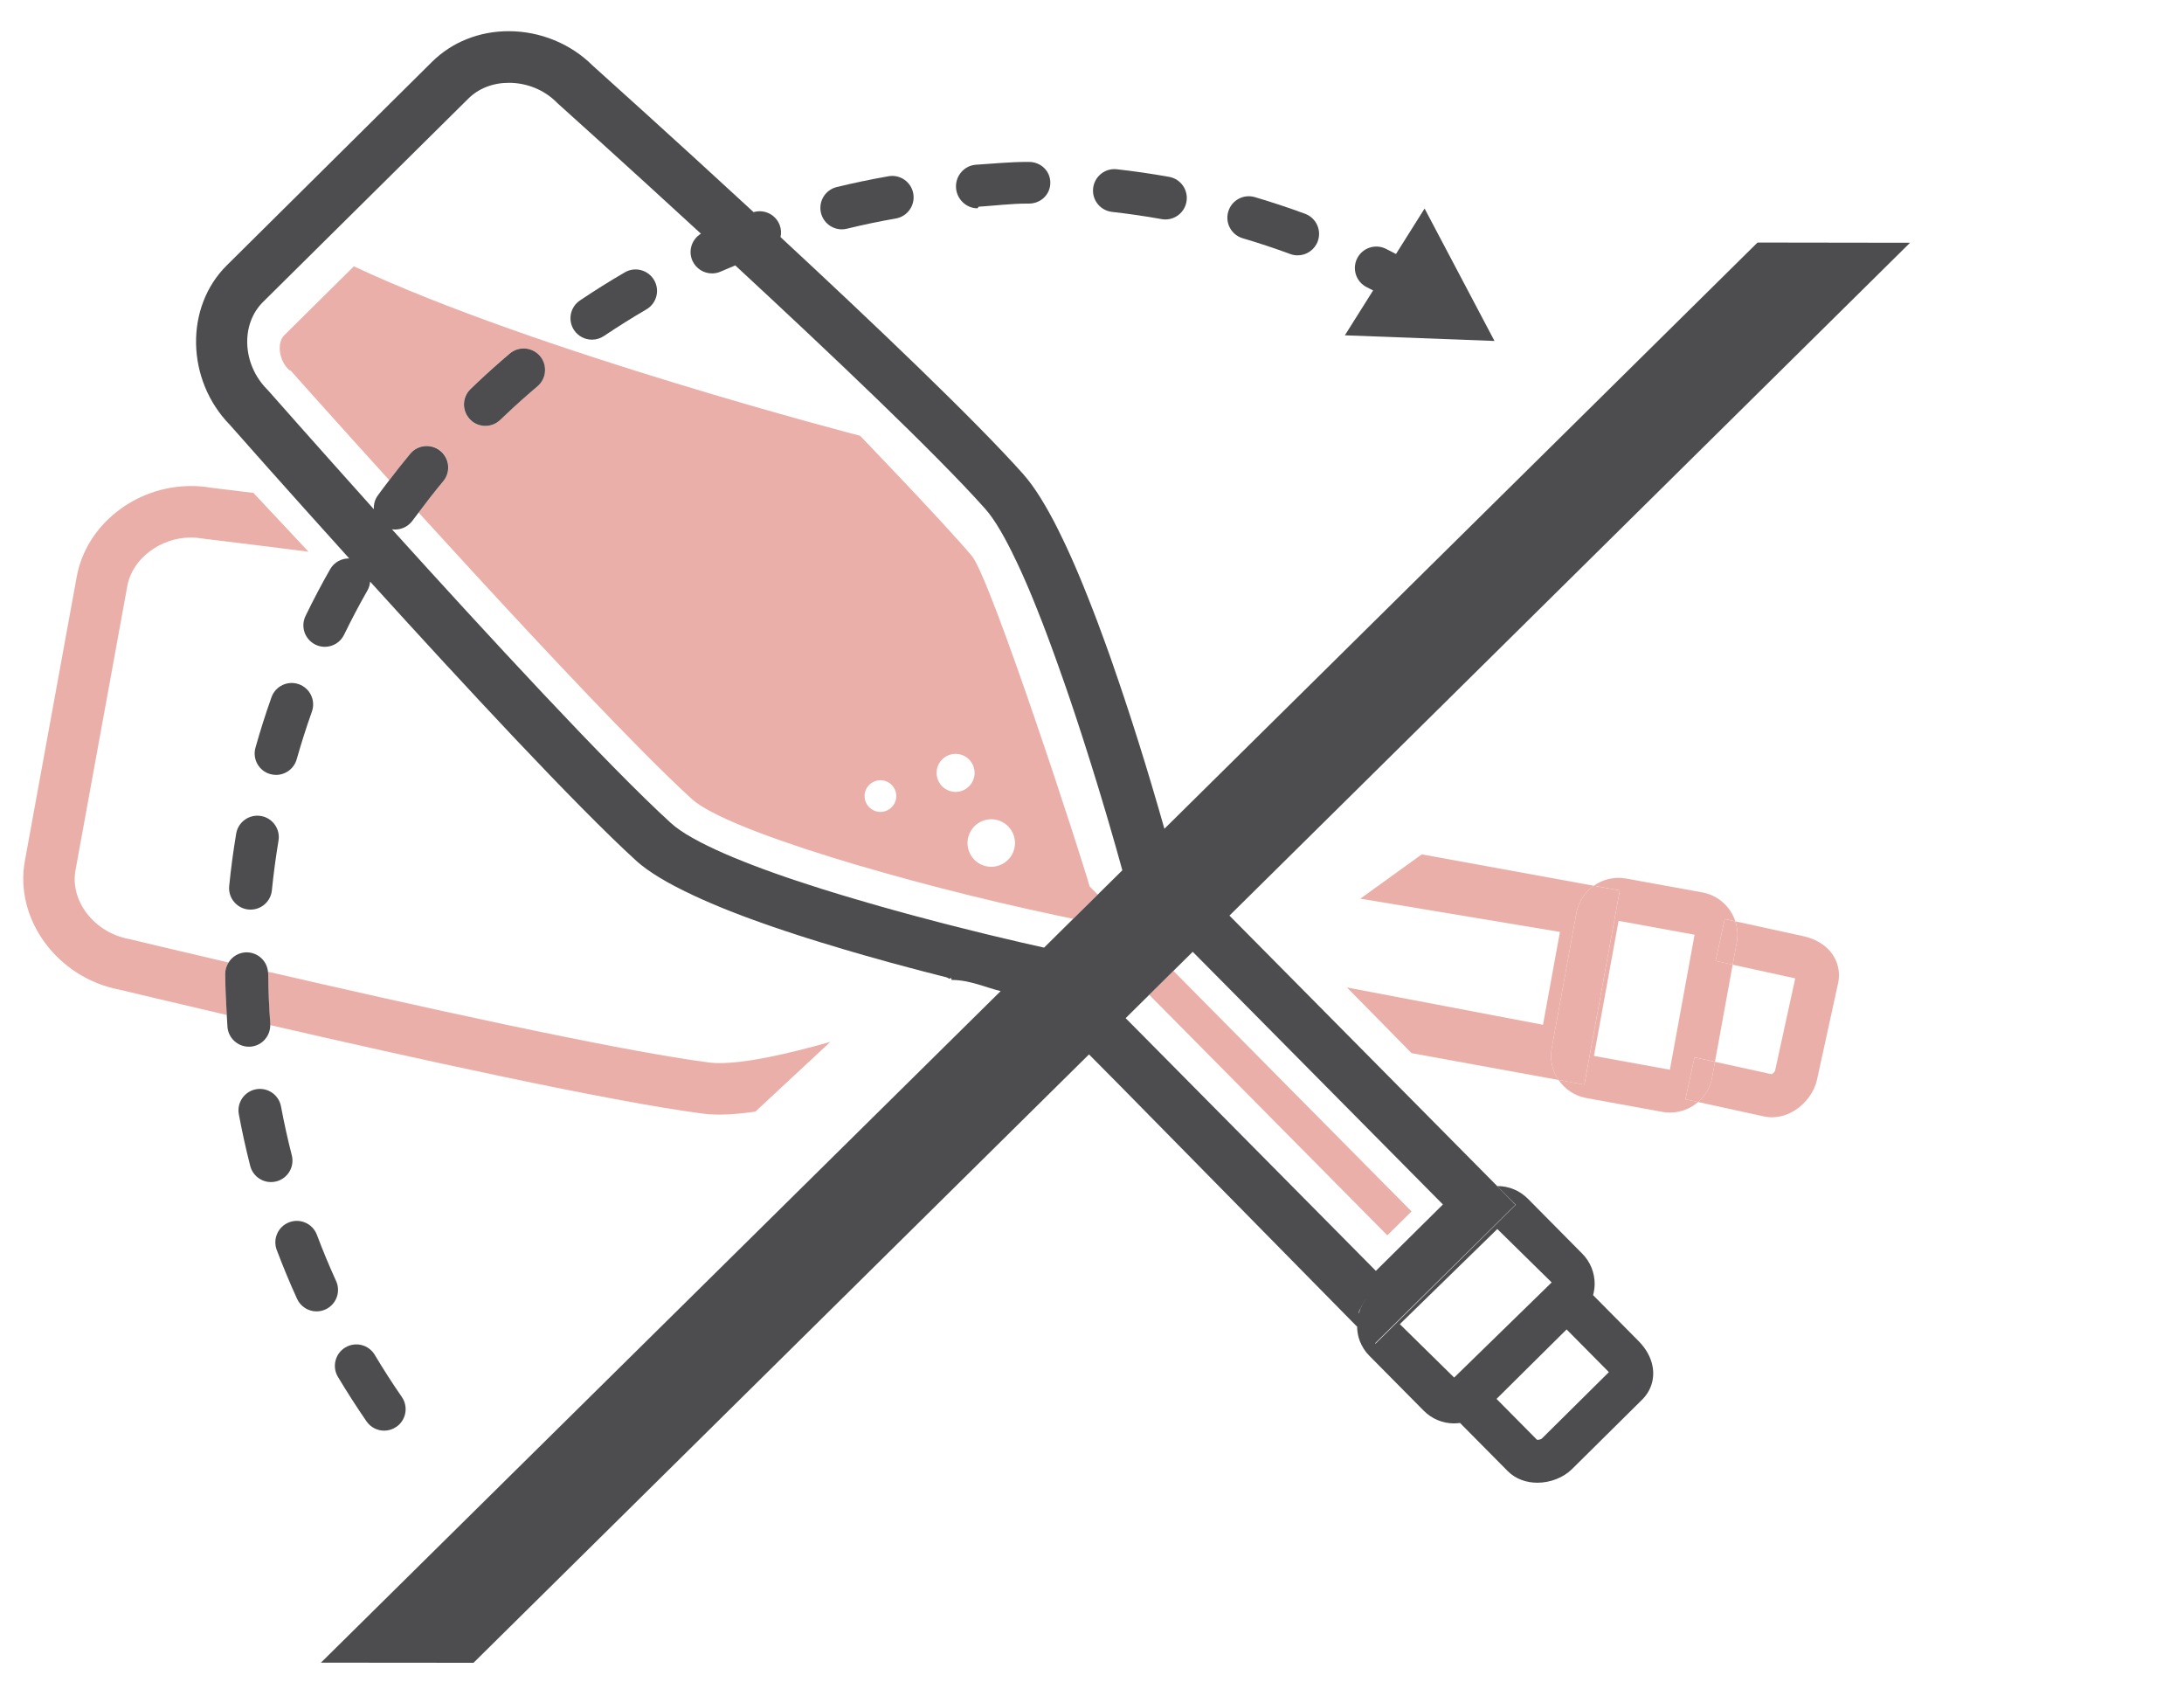 <?xml version="1.0" encoding="utf-8"?>
<!-- Generator: Adobe Illustrator 25.4.1, SVG Export Plug-In . SVG Version: 6.00 Build 0)  -->
<svg version="1.1" id="Layer_1" xmlns="http://www.w3.org/2000/svg" xmlns:xlink="http://www.w3.org/1999/xlink" x="0px" y="0px"
	 viewBox="0 0 491.21 379.81" style="enable-background:new 0 0 491.21 379.81;" xml:space="preserve">
<style type="text/css">
	.st0{fill:none;stroke:#000000;stroke-width:4;stroke-linecap:square;stroke-miterlimit:10;}
	.st1{fill:#E6E7E8;}
	.st2{fill:none;stroke:#FFFFFF;stroke-width:4;stroke-linecap:square;stroke-miterlimit:10;}
	.st3{fill:#EBAFA9;}
	.st4{fill:#4D4D4F;}
</style>
<g>
	<g>
		<path class="st3" d="M375.58,240.55l-17.08-3.11l5.54-30.37l17.09,3.12L375.58,240.55z M379.06,247.19l2.06-9.43l4.6,1l3.98-21.84
			l-3.84-0.84l2.06-9.43l2.38,0.52c-1.07-3.26-3.84-5.85-7.44-6.5l-17.09-3.11c-0.57-0.11-1.16-0.16-1.73-0.16
			c-2.06,0-3.98,0.65-5.56,1.77l5.83,1.06l-7.96,43.66l-5.82-1.06c1.4,2.07,3.6,3.6,6.25,4.08l17.08,3.11
			c0.57,0.11,1.15,0.16,1.74,0.16c2.4,0,4.62-0.89,6.33-2.38L379.06,247.19z"/>
		<path class="st3" d="M390.62,211.9l-0.92,5.03l13.83,3.02c0.09,0.02,0.17,0.04,0.24,0.06l-4.53,20.74
			c-0.08,0.25-0.46,0.66-0.75,0.81l-12.77-2.79l-0.64,3.5c-0.4,2.22-1.55,4.14-3.16,5.54l14.81,3.24c2.52,0.55,5-0.1,7.06-1.43
			c2.45-1.59,4.29-4.15,4.87-6.8l4.74-21.68c0.6-2.75-0.15-5.5-2.07-7.54c-1.42-1.51-3.41-2.57-5.73-3.08l-15.29-3.34
			C390.78,208.66,390.92,210.27,390.62,211.9"/>
		<path class="st3" d="M385.08,242.28l0.64-3.5l-4.6-1.01l-2.06,9.43l2.86,0.62C383.53,246.42,384.68,244.5,385.08,242.28"/>
		<path class="st3" d="M385.86,216.09l3.84,0.84l0.92-5.02c0.3-1.63,0.16-3.24-0.32-4.72l-2.38-0.52L385.86,216.09z"/>
		<path class="st3" d="M50.65,219.03c-0.01-0.96,0.27-1.84,0.74-2.59c-12.96-3.02-21.67-5.12-21.96-5.19l-0.32-0.07
			c-7.85-1.43-13.4-8.52-12.13-15.48l11.66-63.95c1.11-6.1,7.41-10.88,14.33-10.88c0.87,0,1.73,0.08,2.57,0.23l0.35,0.05
			c0.01,0,4.66,0.55,12.27,1.5c3.23,0.4,7.02,0.87,11.22,1.41L57,110.84c-5.34-0.66-8.79-1.07-9.57-1.17
			c-1.46-0.26-2.96-0.38-4.45-0.38c-12.55,0-23.6,8.76-25.72,20.38L5.59,193.62c-2.39,13.08,7.35,26.29,21.28,28.92
			c1.7,0.41,11.01,2.65,24.13,5.7C50.81,225.17,50.68,222.09,50.65,219.03"/>
		<path class="st3" d="M60.77,230.19c0.01,0.11-0.01,0.21-0.01,0.32c31.5,7.26,76.42,17.2,97.3,19.9c1.15,0.15,2.42,0.23,3.77,0.23
			c2.38,0,5.1-0.24,8.07-0.68l16.86-15.68c-10.04,2.85-19.02,4.78-24.93,4.78c-0.86,0-1.63-0.04-2.29-0.13
			c-20.86-2.69-67.87-13.17-99.3-20.43c0.01,0.15,0.05,0.29,0.05,0.45C60.34,222.68,60.49,226.46,60.77,230.19"/>
		<path class="st3" d="M349.01,235.7l5.54-30.37c0.47-2.57,1.92-4.73,3.93-6.15l-38.71-7.06l-13.81,9.96l44.89,7.48l-3.81,20.88
			l-44.09-8.39l14.53,14.77l33.06,6.03C349.15,240.82,348.54,238.29,349.01,235.7"/>
		<path class="st3" d="M364.3,200.24l-5.83-1.06c-2,1.42-3.46,3.59-3.92,6.15l-5.54,30.37c-0.47,2.59,0.14,5.12,1.51,7.14l5.82,1.06
			L364.3,200.24z"/>
		<path class="st3" d="M227.86,191.66c-1.15,2.71-4.29,3.98-7,2.83c-2.71-1.15-3.98-4.29-2.83-7c1.15-2.72,4.29-3.99,7-2.84
			C227.74,185.8,229.01,188.94,227.86,191.66 M213.26,177.73c-2.17-0.92-3.19-3.43-2.27-5.6c0.92-2.17,3.43-3.19,5.6-2.27
			c2.17,0.92,3.19,3.43,2.27,5.6C217.94,177.64,215.44,178.66,213.26,177.73 M201.3,180.4c-0.77,1.81-2.86,2.66-4.67,1.89
			c-1.81-0.77-2.66-2.86-1.89-4.67c0.77-1.81,2.86-2.66,4.67-1.89C201.22,176.5,202.07,178.59,201.3,180.4 M120.86,86.87
			c-2.39,2.02-4.76,4.14-7.05,6.3c-0.44,0.42-0.88,0.83-1.31,1.25c-0.93,0.9-2.14,1.35-3.35,1.35c-1.26,0-2.53-0.49-3.47-1.48
			c-1.85-1.92-1.79-4.97,0.12-6.82c0.46-0.44,0.93-0.89,1.39-1.33c2.41-2.27,4.91-4.51,7.43-6.65c2.03-1.72,5.08-1.47,6.8,0.57
			C123.15,82.11,122.9,85.15,120.86,86.87 M218.57,125c-6.9-8.13-25.13-27.01-25.13-27.01s-73.11-18.95-113.85-38.1L63.89,75.43
			c-1.55,1.53-1.24,5.35,0.86,7.47l0.28,0.29l0.38,0.18c0.21,0.24,9.42,10.58,22.14,24.61c1.55-2.03,3.13-4.04,4.76-6
			c1.71-2.05,4.75-2.32,6.79-0.62c2.05,1.71,2.32,4.75,0.61,6.8c-1.92,2.3-3.77,4.68-5.57,7.09c15.99,17.56,35.51,38.67,49.93,53.23
			c4.65,4.7,8.54,8.47,11.54,11.2c7.78,7.09,48.48,19.05,81.73,26.09l4.02,0.85l5.53-5.46l-1.83-1.85
			C243.43,193.26,222.85,130.04,218.57,125"/>
	</g>
	<polygon class="st3" points="317.47,272.41 263.91,218.32 258.47,223.7 265.26,230.55 312.03,277.79 	"/>
	<g>
		<path class="st4" d="M59.16,67.9l46.19-45.74c2.31-2.29,5.54-3.54,9.1-3.54c4.07,0,7.99,1.61,10.76,4.41l0.25,0.24
			c0.32,0.29,14.5,13.01,32.19,29.28c-2.04,1.24-2.91,3.81-1.93,6.05c0.8,1.8,2.56,2.88,4.42,2.88c0.65,0,1.31-0.13,1.94-0.41
			c1.09-0.48,2.19-0.93,3.29-1.39c21.23,19.65,45.16,42.34,56.13,54.64c0.25,0.28,0.5,0.59,0.76,0.91c0.05,0.06,0.1,0.12,0.15,0.18
			c0.24,0.32,0.49,0.65,0.74,1.01c0.05,0.07,0.1,0.14,0.15,0.21c0.25,0.36,0.51,0.74,0.76,1.14c0.01,0.01,0.02,0.03,0.03,0.05
			c0.26,0.41,0.53,0.85,0.79,1.29c0.05,0.09,0.11,0.18,0.16,0.27c0.26,0.44,0.52,0.89,0.78,1.37c0.05,0.09,0.1,0.18,0.15,0.27
			c0.26,0.46,0.51,0.94,0.77,1.44c0.02,0.04,0.04,0.08,0.06,0.12c0.27,0.52,0.54,1.06,0.82,1.61c0.05,0.11,0.11,0.23,0.16,0.34
			c0.27,0.54,0.54,1.1,0.81,1.67c0.05,0.1,0.1,0.21,0.15,0.31c0.26,0.55,0.52,1.11,0.78,1.68c0.03,0.06,0.06,0.13,0.09,0.19
			c0.28,0.61,0.55,1.23,0.83,1.86c0.06,0.14,0.12,0.27,0.18,0.41c0.27,0.63,0.55,1.26,0.82,1.9c0.04,0.11,0.09,0.22,0.14,0.33
			c0.26,0.62,0.52,1.24,0.78,1.88c0.03,0.08,0.07,0.17,0.1,0.25c0.28,0.68,0.55,1.36,0.83,2.06c0.06,0.14,0.12,0.29,0.17,0.44
			c0.28,0.69,0.55,1.39,0.83,2.09c0.04,0.11,0.09,0.23,0.13,0.34c0.26,0.67,0.52,1.34,0.77,2.02c0.04,0.1,0.08,0.2,0.12,0.31
			c0.28,0.73,0.55,1.46,0.82,2.2c0.06,0.15,0.12,0.31,0.17,0.46c0.27,0.74,0.55,1.49,0.82,2.24c0.03,0.09,0.07,0.19,0.1,0.28
			c0.26,0.72,0.52,1.44,0.78,2.17c0.04,0.11,0.08,0.21,0.11,0.32c0.27,0.76,0.54,1.52,0.81,2.28c0.06,0.16,0.11,0.32,0.17,0.48
			c0.26,0.77,0.53,1.53,0.8,2.3c0.03,0.09,0.06,0.17,0.09,0.26c0.25,0.73,0.5,1.46,0.75,2.18c0.04,0.13,0.09,0.27,0.13,0.4
			c0.26,0.76,0.51,1.52,0.77,2.29c0.05,0.15,0.1,0.31,0.16,0.47c0.26,0.77,0.51,1.54,0.76,2.31c0.03,0.07,0.05,0.15,0.07,0.22
			c0.24,0.73,0.47,1.46,0.71,2.18c0.05,0.14,0.09,0.28,0.14,0.42c0.24,0.75,0.48,1.5,0.72,2.25c0.05,0.15,0.09,0.3,0.14,0.45
			c0.24,0.76,0.48,1.52,0.72,2.27c0.02,0.05,0.03,0.11,0.05,0.16c0.23,0.72,0.45,1.43,0.67,2.14c0.04,0.14,0.09,0.28,0.13,0.42
			c0.22,0.71,0.44,1.43,0.66,2.13c0.05,0.16,0.1,0.32,0.15,0.48c0.22,0.72,0.44,1.43,0.65,2.14c0.01,0.02,0.01,0.04,0.02,0.06
			c0.22,0.72,0.43,1.42,0.64,2.12c0.04,0.12,0.07,0.23,0.1,0.35c0.21,0.68,0.41,1.36,0.61,2.03c0.04,0.12,0.07,0.24,0.11,0.37
			c0.19,0.65,0.38,1.29,0.57,1.93c1.18,4.04,2.21,7.67,3.03,10.67l-5.55,5.48l-5.53,5.46l-6.52,6.45c-3.14-0.69-6.96-1.57-11.24-2.6
			c-0.62-0.15-1.26-0.3-1.9-0.46c-0.19-0.04-0.37-0.09-0.56-0.14c-0.65-0.16-1.31-0.32-1.98-0.49c-0.15-0.04-0.3-0.08-0.45-0.11
			c-0.63-0.15-1.26-0.32-1.9-0.48c-0.12-0.03-0.24-0.06-0.36-0.09c-0.71-0.18-1.42-0.36-2.15-0.54c-0.17-0.04-0.35-0.09-0.52-0.13
			c-0.74-0.19-1.47-0.38-2.22-0.57c-0.11-0.03-0.23-0.06-0.34-0.09c-0.73-0.19-1.46-0.38-2.19-0.58c-0.1-0.02-0.19-0.05-0.28-0.07
			c-0.77-0.2-1.55-0.41-2.34-0.62c-0.16-0.04-0.31-0.08-0.47-0.12c-0.79-0.21-1.57-0.43-2.36-0.64c-0.1-0.03-0.21-0.06-0.31-0.09
			c-0.76-0.21-1.53-0.42-2.3-0.63c-0.09-0.03-0.19-0.05-0.28-0.08c-0.79-0.22-1.59-0.44-2.39-0.67c-0.17-0.05-0.33-0.09-0.5-0.14
			c-0.79-0.23-1.59-0.46-2.39-0.69c-0.11-0.03-0.21-0.06-0.31-0.09c-0.76-0.22-1.51-0.44-2.26-0.66c-0.12-0.03-0.23-0.06-0.35-0.1
			c-0.79-0.24-1.59-0.47-2.38-0.71c-0.16-0.05-0.32-0.1-0.48-0.14c-0.8-0.24-1.59-0.48-2.38-0.73c-0.09-0.03-0.17-0.06-0.26-0.08
			c-0.75-0.23-1.49-0.46-2.23-0.69c-0.12-0.04-0.25-0.08-0.37-0.12c-0.77-0.24-1.53-0.49-2.29-0.74c-0.16-0.05-0.31-0.1-0.47-0.15
			c-0.77-0.25-1.53-0.5-2.28-0.75c-0.09-0.03-0.17-0.06-0.26-0.08c-0.71-0.24-1.41-0.47-2.1-0.71c-0.12-0.04-0.25-0.08-0.38-0.13
			c-0.72-0.25-1.44-0.5-2.15-0.75c-0.15-0.05-0.3-0.11-0.45-0.16c-0.72-0.26-1.43-0.51-2.13-0.77c-0.07-0.03-0.14-0.05-0.21-0.08
			c-0.66-0.24-1.3-0.49-1.94-0.73c-0.12-0.05-0.25-0.1-0.37-0.14c-0.66-0.25-1.31-0.5-1.95-0.76c-0.14-0.06-0.27-0.11-0.41-0.17
			c-0.65-0.26-1.29-0.51-1.91-0.77c-0.05-0.02-0.1-0.04-0.15-0.06c-0.6-0.25-1.17-0.5-1.75-0.75c-0.11-0.04-0.22-0.09-0.32-0.14
			c-0.58-0.25-1.15-0.51-1.7-0.76c-0.12-0.05-0.23-0.1-0.34-0.16c-0.56-0.26-1.11-0.52-1.64-0.78c-0.03-0.01-0.06-0.03-0.1-0.05
			c-0.51-0.25-1-0.5-1.48-0.74c-0.09-0.05-0.19-0.1-0.28-0.15c-0.48-0.25-0.94-0.5-1.38-0.75c-0.09-0.05-0.18-0.1-0.27-0.15
			c-0.45-0.26-0.89-0.52-1.31-0.77c-0.01-0.01-0.02-0.01-0.04-0.02c-0.4-0.25-0.79-0.5-1.15-0.75c-0.07-0.05-0.14-0.1-0.21-0.14
			c-0.36-0.25-0.69-0.49-1.01-0.74c-0.06-0.05-0.12-0.1-0.18-0.14c-0.32-0.25-0.62-0.5-0.9-0.76
			c-13.98-12.73-41.62-42.71-62.72-66.04c0.24,0.04,0.48,0.06,0.72,0.06c1.49,0,2.96-0.69,3.91-1.99c0.43-0.6,0.9-1.19,1.34-1.78
			c1.8-2.41,3.65-4.78,5.57-7.09c1.71-2.05,1.43-5.09-0.62-6.8c-2.05-1.7-5.09-1.43-6.79,0.62c-1.63,1.95-3.21,3.97-4.76,6
			c-0.86,1.12-1.72,2.24-2.54,3.38c-0.68,0.93-0.95,2.03-0.89,3.1C70.54,99.4,60.54,88.07,60.29,87.78l-0.23-0.24
			C54.49,81.92,54.08,72.93,59.16,67.9 M275.05,220.88l49.48,49.97l-15.08,14.93l-49.49-49.98l-6.79-6.85l5.31-5.25l5.44-5.38
			l4.34-4.29L275.05,220.88z M305.45,295.25c0,0,0.09,0,0.09-0.01c0.09-0.29,0.24-0.58,0.35-0.87c0.01-0.02,0.04-0.05,0.06-0.07
			c0.11-0.26,0.24-0.52,0.37-0.76c0.04-0.07,0.08-0.13,0.12-0.19c0.12-0.21,0.24-0.42,0.37-0.62c0.08-0.12,0.18-0.23,0.26-0.35
			c0.1-0.14,0.2-0.28,0.32-0.42c-0.11,0.14-0.21,0.28-0.31,0.42c-0.08,0.12-0.18,0.23-0.26,0.35c-0.13,0.2-0.25,0.41-0.37,0.62
			c-0.04,0.07-0.08,0.12-0.11,0.19c-0.13,0.25-0.25,0.51-0.36,0.76c-0.01,0.03-0.02,0.05-0.03,0.07c-0.12,0.29-0.22,0.57-0.31,0.87
			C305.62,295.24,305.45,295.25,305.45,295.25c-0.27,0.88-0.6,1.79-0.6,2.7C304.85,297.03,305.18,296.12,305.45,295.25
			 M336.77,276.37l12.22,12.01l-21.93,21.39h0l-12.22-12.01L336.77,276.37z M361.85,308.56l-15.08,14.94
			c-0.2,0.17-0.74,0.31-1.07,0.27l-9.11-9.2l4.81-4.77l10.95-10.85l9.33,9.42C361.75,308.45,361.8,308.51,361.85,308.56
			 M78.55,125.58c-1.71-0.04-3.38,0.82-4.29,2.41c-1.96,3.43-3.82,6.97-5.54,10.52c-1.17,2.4-0.16,5.28,2.23,6.45
			c0.68,0.33,1.39,0.49,2.1,0.49c1.79,0,3.51-1,4.34-2.72c1.63-3.35,3.39-6.7,5.25-9.95c0.36-0.64,0.55-1.32,0.6-2
			c20.66,22.78,46.22,50.36,59.87,62.79c0.31,0.29,0.66,0.57,1.01,0.86c0.09,0.08,0.18,0.15,0.28,0.22c0.34,0.27,0.68,0.54,1.05,0.8
			c0.03,0.02,0.06,0.04,0.09,0.06c0.4,0.28,0.81,0.57,1.24,0.85c0.11,0.07,0.23,0.15,0.34,0.22c0.39,0.25,0.78,0.5,1.2,0.75
			c0.06,0.04,0.12,0.08,0.18,0.11c0.47,0.28,0.95,0.56,1.45,0.84c0.13,0.07,0.26,0.15,0.39,0.22c0.43,0.24,0.88,0.48,1.33,0.72
			c0.09,0.05,0.18,0.1,0.27,0.14c0.53,0.28,1.07,0.55,1.63,0.83c0.14,0.07,0.29,0.15,0.44,0.22c0.47,0.23,0.95,0.46,1.44,0.69
			c0.12,0.05,0.23,0.11,0.35,0.17c0.58,0.27,1.18,0.54,1.78,0.82c0.16,0.07,0.32,0.14,0.47,0.21c0.5,0.22,1.02,0.45,1.53,0.67
			c0.15,0.06,0.29,0.13,0.44,0.19c0.63,0.27,1.27,0.53,1.91,0.8c0.16,0.07,0.32,0.13,0.48,0.2c0.54,0.22,1.09,0.44,1.65,0.66
			c0.16,0.06,0.32,0.13,0.49,0.19c0.67,0.26,1.35,0.52,2.04,0.79c0.16,0.06,0.31,0.12,0.47,0.18c0.57,0.22,1.15,0.43,1.73,0.64
			c0.18,0.07,0.36,0.13,0.55,0.2c0.7,0.26,1.41,0.51,2.12,0.76c0.15,0.05,0.3,0.11,0.45,0.16c0.6,0.21,1.22,0.43,1.83,0.64
			c0.19,0.06,0.38,0.13,0.56,0.19c0.74,0.25,1.47,0.5,2.22,0.75c0.11,0.04,0.22,0.07,0.33,0.11c0.66,0.22,1.32,0.44,1.98,0.65
			c0.19,0.06,0.38,0.12,0.57,0.19c0.76,0.25,1.52,0.49,2.28,0.73c0.07,0.02,0.14,0.04,0.2,0.06c0.72,0.23,1.43,0.45,2.15,0.67
			c0.18,0.06,0.36,0.11,0.54,0.17c1.57,0.49,3.13,0.96,4.7,1.42c0.16,0.05,0.33,0.1,0.49,0.15c1.59,0.47,3.17,0.93,4.74,1.38
			c0.13,0.04,0.26,0.08,0.4,0.11c1.6,0.45,3.18,0.9,4.74,1.33c0.11,0.03,0.21,0.06,0.32,0.09c1.59,0.43,3.15,0.86,4.68,1.26
			c0.08,0.02,0.15,0.04,0.23,0.06c0.92,0.24,1.82,0.48,2.72,0.72c0.23,0.06,0.45,0.12,0.68,0.17c0.65,0.17,1.3,0.34,1.94,0.5
			c0.29,0.07,0.57,0.14,0.85,0.22c0.59,0.15,1.16,0.3,1.74,0.44c0.27,0.07,0.54,0.28,0.8,0.35c0.14,0.03,0.29-0.6,0.43,0.26h0
			c4.15,0,7.91,1.79,11.03,2.51L72.16,373.9c-0.01,0.01-0.01-0.02-0.02-0.02l34.36,0.03L244.93,237.1l6.88,6.94l24.92,25.33
			l28.13,28.59l0.37,0.35c0.02,0.82,0.12,1.62,0.34,2.42c0,0,0,0.01,0,0.02c0.08,0.28,0.18,0.57,0.28,0.84
			c0.01,0.02,0.01,0.04,0.02,0.05c0.1,0.26,0.22,0.51,0.35,0.76c0.02,0.04,0.03,0.07,0.05,0.11c0.12,0.23,0.25,0.46,0.39,0.68
			c0.03,0.05,0.06,0.11,0.09,0.16c0.14,0.21,0.29,0.42,0.45,0.62c0.05,0.05,0.08,0.12,0.13,0.17c0.21,0.26,0.43,0.5,0.66,0.74
			l12.22,12.34c1.83,1.85,4.26,2.86,6.86,2.86c0.24,0,0.49-0.02,0.73-0.04c0.19-0.01,0.39-0.04,0.58-0.06l10.7,10.8
			c1.82,1.84,4.25,2.64,6.7,2.64c2.92,0,5.85-1.15,7.78-3.06l15.77-15.61c2.01-1.99,2.86-4.7,2.36-7.46
			c-0.37-2.04-1.46-4.01-3.13-5.7l-10.25-10.35c0.1-0.37,0.18-0.75,0.23-1.13c0.01-0.05,0.02-0.11,0.03-0.16
			c0.05-0.39,0.09-0.79,0.09-1.2c0.01-2.58-0.98-5.01-2.79-6.84l-12.22-12.34c-1.83-1.84-4.26-2.86-6.86-2.86c-0.02,0-0.03,0-0.05,0
			l4.17,4.21l-31.54,31.23l-0.08-0.09l31.54-31.14l-4.12-4.2c0.02,0,0.03,0,0.04,0l-9.17-9.26l-51.06-51.57L429.16,55.02
			c0.15-0.15,0.3-0.28,0.44-0.43l-34.31-0.05l-133.4,131.82c-0.84-2.96-1.88-6.54-3.07-10.53c-0.01-0.03-0.02-0.07-0.03-0.1
			c-0.4-1.32-0.81-2.7-1.24-4.1c-0.03-0.09-0.06-0.19-0.09-0.29c-0.43-1.39-0.87-2.82-1.33-4.28c-0.03-0.12-0.07-0.23-0.11-0.35
			c-0.45-1.45-0.93-2.93-1.41-4.43c-0.04-0.13-0.08-0.26-0.13-0.39c-0.23-0.71-0.46-1.42-0.69-2.13c-0.02-0.05-0.03-0.09-0.05-0.14
			c-0.24-0.74-0.49-1.49-0.74-2.24c-0.05-0.16-0.11-0.33-0.16-0.49c-0.22-0.67-0.45-1.35-0.68-2.02c-0.03-0.09-0.06-0.18-0.09-0.27
			c-0.25-0.74-0.5-1.49-0.76-2.24c-0.06-0.17-0.12-0.34-0.18-0.51c-0.23-0.66-0.46-1.32-0.68-1.98c-0.04-0.12-0.08-0.23-0.12-0.35
			c-0.26-0.75-0.52-1.49-0.78-2.24c-0.06-0.17-0.12-0.33-0.18-0.5c-0.23-0.64-0.46-1.28-0.69-1.92c-0.05-0.14-0.1-0.28-0.15-0.41
			c-0.27-0.74-0.54-1.47-0.81-2.21c-0.06-0.17-0.12-0.34-0.19-0.51c-0.23-0.61-0.45-1.23-0.68-1.84c-0.06-0.16-0.12-0.32-0.18-0.48
			c-0.27-0.72-0.54-1.43-0.82-2.14c-0.07-0.17-0.13-0.34-0.2-0.51c-0.23-0.59-0.46-1.17-0.69-1.76c-0.07-0.17-0.13-0.34-0.2-0.51
			c-0.28-0.7-0.55-1.39-0.83-2.07c-0.07-0.16-0.13-0.32-0.19-0.48c-0.23-0.57-0.47-1.14-0.7-1.71c-0.07-0.17-0.14-0.33-0.21-0.5
			c-0.28-0.67-0.56-1.34-0.85-2c-0.06-0.14-0.12-0.28-0.18-0.42c-0.24-0.55-0.48-1.1-0.72-1.64c-0.07-0.16-0.14-0.33-0.22-0.49
			c-0.28-0.64-0.57-1.27-0.86-1.89c-0.06-0.12-0.12-0.25-0.17-0.37c-0.24-0.52-0.48-1.03-0.73-1.54c-0.07-0.16-0.15-0.32-0.23-0.47
			c-0.29-0.6-0.57-1.18-0.86-1.76c-0.05-0.1-0.1-0.2-0.15-0.3c-0.25-0.49-0.5-0.98-0.74-1.46c-0.08-0.15-0.15-0.29-0.23-0.43
			c-0.29-0.55-0.58-1.09-0.87-1.61c-0.04-0.08-0.08-0.14-0.12-0.22c-0.26-0.46-0.51-0.91-0.77-1.35c-0.07-0.13-0.15-0.26-0.23-0.39
			c-0.29-0.49-0.58-0.97-0.87-1.44c-0.03-0.05-0.06-0.09-0.09-0.14c-0.26-0.42-0.53-0.83-0.79-1.22c-0.08-0.11-0.15-0.23-0.23-0.34
			c-0.29-0.43-0.57-0.85-0.86-1.24c-0.02-0.02-0.03-0.04-0.05-0.06c-0.27-0.38-0.54-0.73-0.82-1.07c-0.07-0.09-0.15-0.18-0.22-0.27
			c-0.28-0.36-0.57-0.7-0.85-1.02c-10.96-12.28-33.79-34.01-54.57-53.28c0.18-0.85,0.15-1.77-0.17-2.65
			c-0.88-2.41-3.46-3.67-5.89-2.96c-18.54-17.11-34.2-31.16-36.22-32.98c-4.92-4.9-11.79-7.71-18.86-7.71
			c-6.63,0-12.75,2.45-17.24,6.89L51.01,59.67c-9.5,9.4-9.16,25.79,0.7,35.88C53.28,97.34,64.31,109.82,78.55,125.58"/>
		<path class="st4" d="M133.14,76.38c0.93,0,1.86-0.27,2.69-0.82c3.11-2.09,6.32-4.1,9.54-5.98c2.31-1.34,3.09-4.29,1.75-6.59
			s-4.29-3.09-6.59-1.75c-3.41,1.98-6.8,4.11-10.09,6.32c-2.21,1.49-2.8,4.48-1.31,6.7C130.06,75.63,131.59,76.38,133.14,76.38"/>
		<path class="st4" d="M199.85,39.63c-3.89,0.68-7.81,1.5-11.65,2.43c-2.59,0.63-4.18,3.24-3.55,5.83c0.54,2.2,2.51,3.68,4.68,3.68
			c0.38,0,0.76-0.04,1.14-0.14c3.63-0.88,7.34-1.66,11.02-2.3c2.62-0.46,4.38-2.96,3.92-5.58
			C204.97,40.93,202.47,39.18,199.85,39.63"/>
		<path class="st4" d="M230.99,36.41h-0.02c-3.8,0-7.65,0.39-11.44,0.63c-2.66,0.17-4.68,2.52-4.51,5.18
			c0.16,2.55,2.29,4.62,4.81,4.62c0.1,0,0.21-0.36,0.31-0.36c3.59-0.23,7.24-0.7,10.83-0.7h0.02h0.4h0.02
			c2.65,0,4.81-2.01,4.82-4.67c0.01-2.66-2.14-4.7-4.81-4.7H230.99z"/>
		<path class="st4" d="M53.12,187.46c-0.65,3.89-1.18,7.85-1.57,11.78c-0.27,2.65,1.67,5.01,4.32,5.28
			c0.16,0.02,0.33,0.02,0.49,0.02c2.45,0,4.54-1.85,4.79-4.34c0.37-3.72,0.88-7.47,1.49-11.16c0.44-2.63-1.34-5.12-3.96-5.55
			C56.05,183.05,53.56,184.83,53.12,187.46"/>
		<path class="st4" d="M251.19,38.06c-2.65-0.3-5.03,1.61-5.33,4.26c-0.3,2.65,1.61,5.03,4.26,5.33c3.71,0.42,7.46,0.96,11.14,1.62
			c0.29,0.05,0.57,0.08,0.85,0.08c2.29,0,4.33-1.64,4.74-3.98c0.47-2.62-1.27-5.13-3.9-5.6C259.07,39.08,255.11,38.5,251.19,38.06"
			/>
		<path class="st4" d="M282.24,44.33c-2.56-0.76-5.24,0.7-5.99,3.26c-0.76,2.55,0.7,5.24,3.26,5.99c3.59,1.06,7.19,2.25,10.68,3.54
			c0.55,0.21,1.11,0.3,1.67,0.3c1.96,0,3.8-1.21,4.52-3.16c0.92-2.5-0.36-5.27-2.86-6.19C289.83,46.71,286.03,45.45,282.24,44.33"/>
		<path class="st4" d="M60.78,174.07c0.44,0.12,0.88,0.18,1.31,0.18c2.1,0,4.04-1.39,4.64-3.51c1.02-3.6,2.17-7.21,3.42-10.72
			c0.89-2.51-0.42-5.27-2.93-6.16c-2.51-0.89-5.27,0.42-6.16,2.93c-1.32,3.72-2.53,7.53-3.6,11.33
			C56.73,170.68,58.22,173.35,60.78,174.07"/>
		<path class="st4" d="M82.44,319.63c0.94,1.35,2.44,2.08,3.97,2.08c0.94,0,1.9-0.28,2.74-0.86c2.19-1.51,2.74-4.51,1.23-6.71
			c-2.13-3.08-4.18-6.27-6.09-9.47c-1.36-2.29-4.33-3.04-6.62-1.67c-2.29,1.36-3.03,4.33-1.67,6.61
			C78.03,313,80.2,316.37,82.44,319.63"/>
		<path class="st4" d="M66.81,292.06c0.81,1.78,2.56,2.83,4.39,2.83c0.67,0,1.35-0.14,2-0.44c2.42-1.1,3.5-3.96,2.39-6.39
			c-1.55-3.4-3-6.9-4.32-10.4c-0.94-2.49-3.72-3.75-6.22-2.81c-2.49,0.94-3.75,3.72-2.81,6.22
			C63.64,284.77,65.17,288.47,66.81,292.06"/>
		<path class="st4" d="M56.28,262.18c0.56,2.18,2.52,3.63,4.67,3.63c0.39,0,0.8-0.05,1.2-0.15c2.58-0.66,4.14-3.29,3.48-5.87
			c-0.93-3.62-1.74-7.32-2.43-10.99c-0.49-2.62-3.01-4.34-5.62-3.86c-2.62,0.49-4.35,3.01-3.86,5.63
			C54.44,254.44,55.3,258.35,56.28,262.18"/>
		<path class="st4" d="M50.65,219.03c0.03,3.06,0.16,6.14,0.35,9.21c0.05,0.89,0.09,1.79,0.16,2.67c0.19,2.53,2.31,4.46,4.81,4.46
			c0.12,0,0.24-0.01,0.37-0.01c2.55-0.19,4.46-2.34,4.44-4.86c0-0.11,0.01-0.21,0.01-0.32c-0.28-3.73-0.44-7.51-0.47-11.25
			c0-0.15-0.03-0.3-0.05-0.45c-0.25-2.45-2.31-4.32-4.82-4.33c-1.71,0.02-3.2,0.92-4.04,2.28
			C50.92,217.19,50.64,218.08,50.65,219.03"/>
		<path class="st4" d="M109.16,95.77c1.21,0,2.41-0.45,3.35-1.35c0.44-0.42,0.87-0.84,1.32-1.25c2.28-2.16,4.65-4.27,7.05-6.3
			c2.03-1.72,2.29-4.77,0.57-6.8c-1.72-2.03-4.76-2.29-6.8-0.57c-2.52,2.14-5.02,4.37-7.43,6.65c-0.47,0.44-0.93,0.88-1.39,1.33
			c-1.92,1.85-1.97,4.9-0.12,6.82C106.63,95.28,107.89,95.77,109.16,95.77"/>
		<path class="st4" d="M336.13,76.67l-15.72-29.78l-6.43,10.22c-0.75-0.39-1.51-0.79-2.27-1.16c-2.38-1.19-5.28-0.22-6.47,2.16
			c-1.19,2.38-0.23,5.28,2.16,6.47c0.47,0.24,0.95,0.49,1.43,0.73l-6.35,10.09L336.13,76.67z"/>
	</g>
</g>
</svg>
